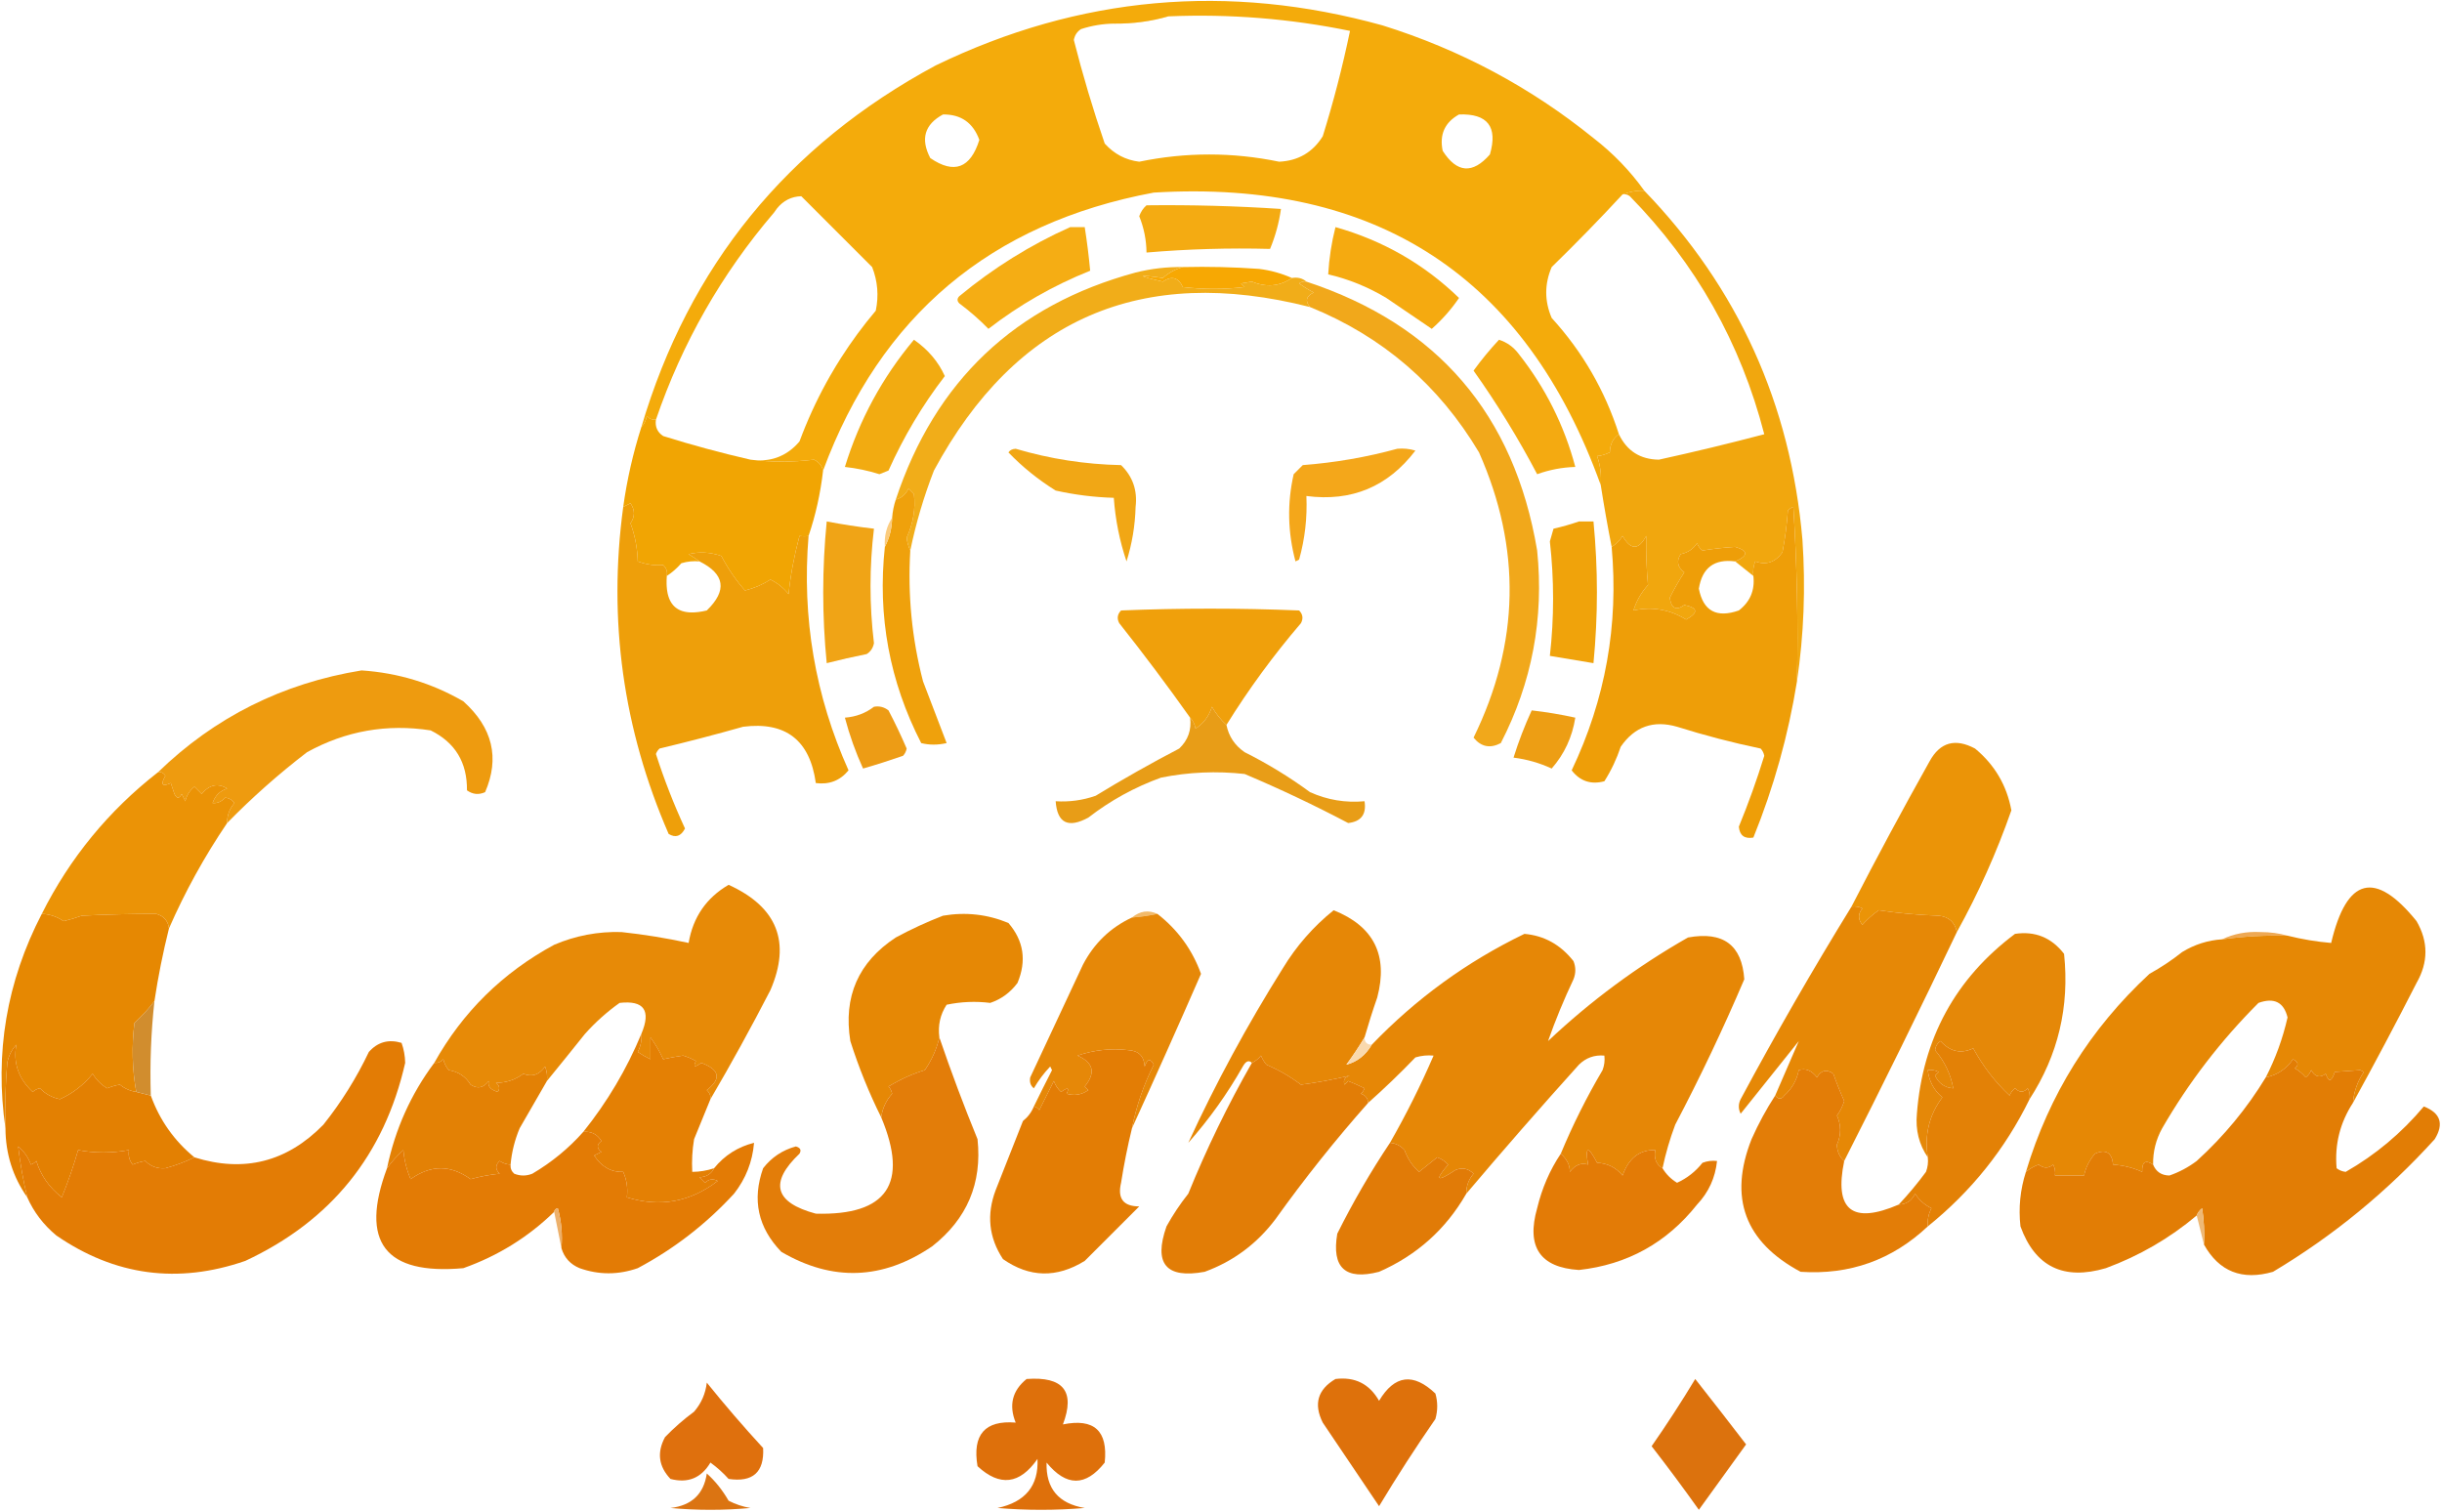 <svg width="672" height="416" viewBox="0 0 672 416" fill="none" xmlns="http://www.w3.org/2000/svg">
<path fill-rule="evenodd" clip-rule="evenodd" d="M321.5 4.5C316.731 5.889 311.731 6.556 306.5 6.5C311.269 5.111 316.269 4.444 321.5 4.5Z" fill="#FCE8B5"/>
<path d="M257.5 18.001C297.008 -1.129 338.008 -4.797 380.5 7.001C401.9 13.698 421.234 24.032 438.5 38.001C443.916 42.188 448.583 47.023 452.5 52.501C450.595 52.379 448.595 52.712 446.5 53.501C440.203 60.299 433.703 66.966 427 73.501C425 78.168 425 82.835 427 87.501C435.491 96.815 441.658 107.483 445.5 119.501C443.883 120.59 443.05 122.258 443 124.501C441.697 125.113 440.53 125.447 439.5 125.501C440.393 128.085 440.726 130.753 440.5 133.501C419.859 76.149 378.859 49.315 317.5 53.001C272.637 61.374 242.304 86.875 226.5 129.501C226.144 128.132 225.31 127.131 224 126.501C218.496 127.17 213.032 127.211 207.607 126.627C208.193 126.677 208.766 126.696 209.328 126.687C209.358 126.686 209.387 126.686 209.417 126.686C209.517 126.684 209.616 126.679 209.715 126.675C209.772 126.673 209.829 126.671 209.886 126.668C209.968 126.664 210.049 126.658 210.131 126.653C210.206 126.648 210.28 126.642 210.354 126.636C210.432 126.63 210.51 126.622 210.587 126.615C210.652 126.608 210.717 126.602 210.781 126.595C210.881 126.584 210.98 126.57 211.079 126.557C211.12 126.551 211.162 126.546 211.203 126.54C211.314 126.524 211.424 126.507 211.534 126.489C211.565 126.483 211.596 126.478 211.627 126.473C211.732 126.455 211.836 126.436 211.939 126.415C211.99 126.405 212.04 126.395 212.09 126.384C212.175 126.366 212.261 126.348 212.346 126.328C212.407 126.314 212.468 126.299 212.529 126.284C212.61 126.265 212.69 126.245 212.771 126.224C212.843 126.205 212.914 126.184 212.985 126.163C213.049 126.146 213.112 126.128 213.175 126.11C213.241 126.09 213.306 126.069 213.372 126.048C213.454 126.022 213.535 125.996 213.616 125.969C213.655 125.956 213.694 125.942 213.732 125.929C213.828 125.896 213.924 125.862 214.019 125.826C214.064 125.809 214.11 125.791 214.155 125.774C214.242 125.74 214.33 125.707 214.416 125.671C214.506 125.634 214.595 125.595 214.684 125.556C214.941 125.443 215.194 125.322 215.444 125.193C215.49 125.169 215.536 125.146 215.582 125.121C215.666 125.077 215.749 125.03 215.832 124.984C215.873 124.961 215.914 124.939 215.955 124.915C216.023 124.876 216.09 124.836 216.157 124.796C216.226 124.755 216.294 124.715 216.362 124.673C216.417 124.639 216.471 124.604 216.525 124.569C216.59 124.527 216.655 124.485 216.72 124.443C216.781 124.402 216.842 124.36 216.902 124.319C216.97 124.273 217.037 124.226 217.104 124.179C217.157 124.141 217.21 124.101 217.264 124.062C217.324 124.018 217.384 123.974 217.443 123.929C217.512 123.877 217.58 123.824 217.647 123.771C217.701 123.729 217.754 123.687 217.807 123.644C217.863 123.599 217.919 123.553 217.975 123.507C218.056 123.439 218.138 123.37 218.219 123.3C218.257 123.267 218.296 123.233 218.334 123.199C218.39 123.149 218.445 123.099 218.501 123.048C218.559 122.995 218.618 122.943 218.676 122.889C218.756 122.814 218.835 122.738 218.914 122.66C218.946 122.629 218.979 122.598 219.011 122.567C219.199 122.38 219.384 122.185 219.567 121.986C219.713 121.827 219.859 121.667 220.001 121.5C222.082 115.887 224.541 110.497 227.375 105.328C227.712 104.713 228.055 104.101 228.403 103.492C228.931 102.568 229.471 101.652 230.023 100.742C230.47 100.007 230.926 99.277 231.389 98.551C234.28 94.016 237.483 89.665 241.001 85.5C241.855 81.375 241.521 77.375 240.001 73.5L220.501 54C217.774 54.077 215.531 55.217 213.771 57.42C213.503 57.756 213.246 58.116 213 58.501C198.542 75.414 187.709 94.415 180.5 115.501C179.504 115.587 178.671 115.253 178 114.501C177.768 115.738 177.268 116.738 176.5 117.501C189.607 73.171 216.607 40.004 257.5 18.001ZM401.5 31.5C397.577 33.683 396.077 37.017 397 41.5C400.913 47.617 405.246 47.951 410 42.5C412.212 34.884 409.379 31.216 401.5 31.5ZM259.499 31.5C254.421 34.248 253.255 38.249 255.999 43.5C262.551 47.988 267.051 46.322 269.499 38.5C267.785 33.779 264.452 31.444 259.499 31.5ZM371.5 8.501C355.016 5.123 338.349 3.789 321.5 4.501C316.731 5.89 311.731 6.557 306.5 6.501C303.432 6.548 300.432 7.048 297.5 8.001C296.422 8.675 295.755 9.676 295.5 11.001C297.95 20.641 300.784 30.142 304 39.501C306.592 42.379 309.759 44.046 313.5 44.501C326.338 41.851 339.171 41.851 352 44.501C357.239 44.256 361.239 41.923 364 37.501C366.973 27.943 369.473 18.276 371.5 8.501Z" fill="#F4AB0B"/>
<path fill-rule="evenodd" clip-rule="evenodd" d="M315.5 56.5C327.852 56.351 340.185 56.685 352.5 57.5C351.97 61.285 350.97 64.952 349.5 68.5C338.206 68.198 326.873 68.532 315.5 69.5C315.462 66.049 314.795 62.716 313.5 59.5C313.942 58.261 314.609 57.261 315.5 56.5Z" fill="#F4AB12"/>
<path fill-rule="evenodd" clip-rule="evenodd" d="M294.5 62.5C295.833 62.5 297.167 62.5 298.5 62.5C299.132 66.533 299.632 70.533 300 74.5C289.868 78.562 280.535 83.895 272 90.5C269.556 87.988 266.89 85.655 264 83.5C263.333 82.833 263.333 82.167 264 81.5C273.373 73.739 283.54 67.405 294.5 62.5Z" fill="#F5AD14"/>
<path fill-rule="evenodd" clip-rule="evenodd" d="M367.5 62.5C380.585 66.201 391.918 72.701 401.5 82C399.362 85.139 396.862 87.972 394 90.5C389.844 87.682 385.677 84.848 381.5 82C376.475 78.985 371.142 76.818 365.5 75.5C365.748 71.094 366.415 66.76 367.5 62.5Z" fill="#F5AA10"/>
<path fill-rule="evenodd" clip-rule="evenodd" d="M325.499 73.5C332.507 73.334 339.507 73.5 346.499 74C349.656 74.396 352.656 75.229 355.499 76.5C352.166 78.813 348.499 79.146 344.499 77.5C343.499 77.667 342.499 77.833 341.499 78C341.832 78.333 342.166 78.667 342.499 79C336.832 79.667 331.166 79.667 325.499 79C324.257 76.339 322.423 75.839 319.999 77.5C312.732 75.825 312.732 75.492 319.999 76.5C321.648 75.047 323.481 74.047 325.499 73.5Z" fill="#F7A803"/>
<path fill-rule="evenodd" clip-rule="evenodd" d="M325.5 73.499C323.482 74.046 321.649 75.046 320 76.499C312.733 75.492 312.733 75.825 320 77.499C322.424 75.838 324.258 76.338 325.5 78.999C331.167 79.666 336.833 79.666 342.5 78.999C342.167 78.666 341.833 78.332 341.5 77.999C342.5 77.832 343.5 77.666 344.5 77.499C348.5 79.145 352.167 78.812 355.5 76.499C357.099 76.231 358.432 76.566 359.5 77.499C358.761 77.368 358.094 77.535 357.5 77.999C358.759 78.922 360.092 79.757 361.5 80.499C359.42 81.528 359.086 82.862 360.5 84.499C314.073 72.68 279.573 87.68 257 129.5C254.197 136.725 252.03 144.058 250.5 151.5C249.982 150.423 249.648 149.256 249.5 148C251.302 144.031 251.969 140.031 251.5 136C251 135.5 250.5 135 250 134.5C249.241 136.063 248.074 137.063 246.5 137.5C257.342 104.824 279.342 83.99 312.5 74.999C316.77 73.924 321.103 73.424 325.5 73.499Z" fill="#F1AD19"/>
<path fill-rule="evenodd" clip-rule="evenodd" d="M412.5 93.5C414.716 94.203 416.549 95.536 418 97.5C425.3 106.767 430.467 117.101 433.5 128.5C429.902 128.607 426.402 129.274 423 130.5C417.812 120.628 411.978 111.128 405.5 102C407.674 98.997 410.007 96.164 412.5 93.5Z" fill="#F4AA11"/>
<path fill-rule="evenodd" clip-rule="evenodd" d="M251.5 93.5C255.373 96.186 258.206 99.519 260 103.5C253.838 111.513 248.672 120.18 244.5 129.5C243.667 129.833 242.833 130.167 242 130.5C238.888 129.517 235.722 128.85 232.5 128.5C236.492 115.513 242.825 103.846 251.5 93.5Z" fill="#F2AB11"/>
<path fill-rule="evenodd" clip-rule="evenodd" d="M359.5 77.5C395.549 89.383 416.715 114.05 423 151.5C424.913 170.176 421.58 187.843 413 204.5C410.069 206.047 407.569 205.547 405.5 203C418.213 177.042 418.713 150.875 407 124.5C395.934 105.929 380.434 92.596 360.5 84.5C359.086 82.862 359.42 81.528 361.5 80.5C360.092 79.757 358.759 78.923 357.5 78C358.094 77.536 358.761 77.369 359.5 77.5Z" fill="#F1A81B"/>
<path fill-rule="evenodd" clip-rule="evenodd" d="M446.5 53.5C448.595 52.711 450.595 52.378 452.5 52.5C478.254 79.209 492.754 111.209 496 148.5C496.898 161.707 496.398 174.707 494.5 187.5C494.833 171.486 494.499 155.486 493.5 139.5C492.914 139.709 492.414 140.043 492 140.5C491.73 144.373 491.23 148.206 490.5 152C488.519 154.755 486.019 155.588 483 154.5C482.51 155.793 482.343 157.127 482.5 158.5C480.809 157.136 479.142 155.803 477.5 154.5C481.142 152.913 481.142 151.58 477.5 150.5C474.52 150.685 471.52 151.018 468.5 151.5C467.808 150.975 467.308 150.308 467 149.5C465.934 151.099 464.434 152.099 462.5 152.5C461.266 154.398 461.599 156.065 463.5 157.5C462.021 159.765 460.687 162.099 459.5 164.5C459.916 167.448 461.249 168.115 463.5 166.5C467.265 167.264 467.432 168.597 464 170.5C459.461 167.71 454.627 166.876 449.5 168C450.314 165.373 451.647 163.04 453.5 161C453.108 156.852 452.942 152.352 453 147.5C450.939 151.438 448.773 151.438 446.5 147.5C445.712 148.77 444.712 149.77 443.5 150.5C442.393 144.86 441.393 139.193 440.5 133.5C440.726 130.751 440.393 128.084 439.5 125.5C440.53 125.446 441.697 125.112 443 124.5C443.05 122.256 443.883 120.589 445.5 119.5C447.701 124.102 451.368 126.436 456.5 126.5C466.214 124.373 475.881 122.04 485.5 119.5C479.021 94.376 466.687 72.543 448.5 54C447.906 53.536 447.239 53.369 446.5 53.5Z" fill="#F1A70E"/>
<path fill-rule="evenodd" clip-rule="evenodd" d="M180.5 115.5C180.227 117.451 180.893 118.951 182.5 120C190.432 122.483 198.432 124.649 206.5 126.5C212.288 127.214 218.121 127.214 224 126.5C225.31 127.13 226.144 128.13 226.5 129.5C225.785 135.755 224.451 141.755 222.5 147.5C221.803 147.624 220.97 147.624 220 147.5C218.536 152.977 217.536 158.31 217 163.5C215.622 161.787 213.955 160.453 212 159.5C209.848 160.885 207.515 161.885 205 162.5C202.475 159.623 200.308 156.456 198.5 153C195.451 151.943 192.451 151.776 189.5 152.5C190.602 153.176 191.602 153.842 192.5 154.5C190.801 154.34 189.134 154.506 187.5 155C186.295 156.376 184.962 157.542 183.5 158.5C183.719 157.325 183.386 156.325 182.5 155.5C180.196 155.691 177.862 155.357 175.5 154.5C175.406 150.864 174.739 147.364 173.5 144C174.76 142.186 174.76 140.353 173.5 138.5C172.817 138.863 172.15 139.196 171.5 139.5C172.543 131.996 174.21 124.662 176.5 117.5C177.268 116.737 177.768 115.737 178 114.5C178.671 115.252 179.504 115.586 180.5 115.5Z" fill="#F1A503"/>
<path fill-rule="evenodd" clip-rule="evenodd" d="M384.499 123.5C386.198 123.34 387.865 123.506 389.499 124C381.922 133.955 371.922 138.121 359.499 136.5C359.759 142.482 359.093 148.315 357.499 154C357.166 154.167 356.832 154.333 356.499 154.5C354.353 146.48 354.186 138.48 355.999 130.5C356.832 129.667 357.666 128.833 358.499 128C367.442 127.308 376.109 125.808 384.499 123.5Z" fill="#F4A71A"/>
<path fill-rule="evenodd" clip-rule="evenodd" d="M277.5 124.5C277.917 123.876 278.584 123.543 279.5 123.5C288.959 126.299 298.625 127.799 308.5 128C311.708 131.12 313.041 134.954 312.5 139.5C312.361 144.643 311.528 149.643 310 154.5C308.095 148.846 306.928 143.012 306.5 137C301.084 136.841 295.75 136.174 290.5 135C285.664 131.985 281.331 128.485 277.5 124.5Z" fill="#F1A715"/>
<path fill-rule="evenodd" clip-rule="evenodd" d="M250.5 151.5C249.766 163.701 250.933 175.701 254 187.5C256.187 193.198 258.353 198.865 260.5 204.5C258.051 205.057 255.718 205.057 253.5 204.5C244.782 187.531 241.449 169.531 243.5 150.5C244.768 148.095 245.435 145.428 245.5 142.5C245.629 140.784 245.962 139.117 246.5 137.5C248.074 137.063 249.241 136.063 250 134.5C250.5 135 251 135.5 251.5 136C251.969 140.031 251.302 144.031 249.5 148C249.648 149.256 249.982 150.423 250.5 151.5Z" fill="#EFA10C"/>
<path fill-rule="evenodd" clip-rule="evenodd" d="M245.499 142.5C245.434 145.428 244.767 148.095 243.499 150.5C243.293 147.505 243.959 144.838 245.499 142.5Z" fill="#FBCC7E"/>
<path fill-rule="evenodd" clip-rule="evenodd" d="M434.5 143.5C435.833 143.5 437.167 143.5 438.5 143.5C439.763 156.491 439.763 169.491 438.5 182.5C434.5 181.833 430.5 181.167 426.5 180.5C427.684 169.997 427.684 159.497 426.5 149C426.833 147.833 427.167 146.667 427.5 145.5C429.982 144.933 432.316 144.266 434.5 143.5Z" fill="#F0A30B"/>
<path fill-rule="evenodd" clip-rule="evenodd" d="M227.5 143.5C231.807 144.327 236.14 144.993 240.5 145.5C239.236 156.001 239.236 166.501 240.5 177C240.245 178.326 239.578 179.326 238.5 180C234.793 180.737 231.127 181.571 227.5 182.5C226.216 169.495 226.216 156.495 227.5 143.5Z" fill="#F0A416"/>
<path d="M173.501 138.5C174.761 140.353 174.761 142.186 173.501 144C174.74 147.364 175.407 150.864 175.501 154.5C177.863 155.357 180.197 155.691 182.501 155.5C183.387 156.325 183.719 157.325 183.5 158.5C183.44 159.274 183.418 160.004 183.434 160.688C183.44 160.917 183.449 161.14 183.463 161.358C183.504 162.014 183.583 162.624 183.7 163.189C183.719 163.283 183.74 163.376 183.762 163.468C184.538 166.771 186.676 168.463 190.176 168.544C191.44 168.573 192.882 168.391 194.501 168C200.163 162.496 199.497 157.996 192.501 154.5C191.603 153.842 190.603 153.176 189.501 152.5C192.452 151.776 195.452 151.943 198.501 153C200.309 156.456 202.476 159.623 205.001 162.5C207.516 161.885 209.849 160.885 212.001 159.5C213.956 160.453 215.623 161.787 217.001 163.5C217.537 158.31 218.537 152.977 220.001 147.5C220.971 147.624 221.804 147.624 222.501 147.5C220.641 169.988 224.308 191.488 233.501 212C231.193 214.816 228.193 215.983 224.501 215.5C222.867 203.689 216.201 198.522 204.501 200C196.877 202.156 189.211 204.156 181.501 206C181.044 206.414 180.71 206.914 180.501 207.5C182.752 214.501 185.418 221.334 188.501 228C187.405 230.147 185.905 230.647 184.001 229.5C171.454 200.652 167.288 170.652 171.501 139.5C172.151 139.196 172.818 138.863 173.501 138.5Z" fill="#EE9F0A"/>
<path fill-rule="evenodd" clip-rule="evenodd" d="M337.5 199.5C335.946 198.086 334.612 196.419 333.5 194.5C332.718 197.076 331.218 199.076 329 200.5C328.768 199.263 328.268 198.263 327.5 197.5C321.252 188.684 314.752 180.018 308 171.5C307.316 170.216 307.483 169.049 308.5 168C324.833 167.333 341.167 167.333 357.5 168C358.517 169.049 358.684 170.216 358 171.5C350.415 180.36 343.582 189.693 337.5 199.5Z" fill="#F0A00B"/>
<path fill-rule="evenodd" clip-rule="evenodd" d="M494.5 187.5C492.115 202.317 488.115 216.65 482.5 230.5C480.052 230.915 478.719 229.915 478.5 227.5C481.127 221.12 483.46 214.62 485.5 208C485.355 207.228 485.022 206.561 484.5 206C476.736 204.38 469.069 202.38 461.5 200C454.989 198.126 449.822 199.959 446 205.5C444.882 208.855 443.382 212.022 441.5 215C437.815 215.988 434.815 214.988 432.5 212C441.785 192.503 445.452 172.003 443.5 150.5C444.712 149.77 445.712 148.77 446.5 147.5C448.773 151.438 450.939 151.438 453 147.5C452.942 152.352 453.108 156.852 453.5 161C451.647 163.04 450.314 165.373 449.5 168C454.627 166.876 459.461 167.71 464 170.5C467.432 168.597 467.265 167.264 463.5 166.5C461.249 168.115 459.916 167.448 459.5 164.5C460.687 162.099 462.021 159.765 463.5 157.5C461.599 156.065 461.266 154.398 462.5 152.5C464.434 152.099 465.934 151.099 467 149.5C467.308 150.308 467.808 150.975 468.5 151.5C471.52 151.018 474.52 150.685 477.5 150.5C481.142 151.58 481.142 152.913 477.5 154.5C471.749 153.748 468.416 156.248 467.5 162C468.694 168.149 472.361 170.149 478.5 168C481.62 165.592 482.953 162.426 482.5 158.5C482.343 157.127 482.51 155.793 483 154.5C486.019 155.588 488.519 154.755 490.5 152C491.23 148.206 491.73 144.373 492 140.5C492.414 140.043 492.914 139.709 493.5 139.5C494.499 155.486 494.833 171.486 494.5 187.5Z" fill="#EE9E08"/>
<path fill-rule="evenodd" clip-rule="evenodd" d="M62.5 226.5C62.472 224.418 63.139 222.584 64.5 221C63.892 220.13 63.059 219.63 62 219.5C60.943 220.627 59.777 221.127 58.5 221C59.167 219 60.5 217.667 62.5 217C59.95 215.44 57.617 215.94 55.5 218.5C54.833 217.833 54.167 217.167 53.5 216.5C52.169 217.592 51.336 218.926 51 220.5C50.667 219.833 50.333 219.167 50 218.5C49.333 219.833 48.667 219.833 48 218.5C47.667 217.5 47.333 216.5 47 215.5C44.609 216.602 44.109 215.936 45.5 213.5C45.043 212.702 44.376 212.369 43.5 212.5C59.129 197.352 77.796 188.019 99.5 184.5C109.543 185.175 118.876 188.008 127.5 193C135.566 200.247 137.566 208.58 133.5 218C131.741 218.798 130.074 218.631 128.5 217.5C128.589 209.832 125.256 204.332 118.5 201C106.465 199.141 95.132 201.141 84.5 207C76.65 213.023 69.317 219.523 62.5 226.5Z" fill="#EE9B0F"/>
<path fill-rule="evenodd" clip-rule="evenodd" d="M337.5 199.5C338.129 202.64 339.796 205.14 342.5 207C348.801 210.152 354.801 213.818 360.5 218C365.258 220.144 370.258 220.977 375.5 220.5C376.062 224.099 374.562 226.099 371 226.5C361.758 221.626 352.258 217.126 342.5 213C334.768 212.144 327.102 212.477 319.5 214C312.223 216.637 305.556 220.304 299.5 225C293.938 228.021 290.938 226.521 290.5 220.5C294.273 220.737 297.94 220.237 301.5 219C309.036 214.399 316.703 210.066 324.5 206C326.93 203.695 327.93 200.862 327.5 197.5C328.268 198.263 328.768 199.263 329 200.5C331.218 199.076 332.718 197.076 333.5 194.5C334.612 196.419 335.946 198.086 337.5 199.5Z" fill="#E89D17"/>
<path fill-rule="evenodd" clip-rule="evenodd" d="M240.5 194.5C241.978 194.238 243.311 194.571 244.5 195.5C246.303 198.939 247.97 202.439 249.5 206C249.355 206.772 249.022 207.439 248.5 208C244.835 209.278 241.168 210.444 237.5 211.5C235.45 207.019 233.783 202.352 232.5 197.5C235.542 197.267 238.208 196.267 240.5 194.5Z" fill="#ED9C15"/>
<path fill-rule="evenodd" clip-rule="evenodd" d="M421.5 195.5C425.538 195.958 429.538 196.624 433.5 197.5C432.654 202.855 430.487 207.522 427 211.5C423.649 209.954 420.149 208.954 416.5 208.5C417.885 204.062 419.552 199.729 421.5 195.5Z" fill="#ED9E14"/>
<path fill-rule="evenodd" clip-rule="evenodd" d="M538.5 256.5C537.953 253.788 536.287 252.288 533.5 252C527.917 251.809 522.417 251.309 517 250.5C515.326 251.676 513.826 253.01 512.5 254.5C511.253 252.994 511.253 251.494 512.5 250C511.552 249.517 510.552 249.351 509.5 249.5C516.408 236.075 523.575 222.741 531 209.5C533.877 204.259 538.044 203.093 543.5 206C548.897 210.463 552.231 216.13 553.5 223C549.427 234.641 544.427 245.808 538.5 256.5Z" fill="#EB9407"/>
<path fill-rule="evenodd" clip-rule="evenodd" d="M43.5 212.5C44.376 212.369 45.043 212.702 45.5 213.5C44.109 215.936 44.609 216.602 47 215.5C47.333 216.5 47.667 217.5 48 218.5C48.667 219.833 49.333 219.833 50 218.5C50.333 219.167 50.667 219.833 51 220.5C51.336 218.926 52.169 217.592 53.5 216.5C54.167 217.167 54.833 217.833 55.5 218.5C57.617 215.94 59.95 215.44 62.5 217C60.5 217.667 59.167 219 58.5 221C59.777 221.127 60.943 220.627 62 219.5C63.059 219.63 63.892 220.13 64.5 221C63.139 222.584 62.472 224.418 62.5 226.5C56.257 235.723 50.923 245.39 46.5 255.5C46.24 253.405 45.074 252.072 43 251.5C36.268 251.485 29.435 251.652 22.5 252C20.863 252.601 19.197 253.101 17.5 253.5C15.666 252.246 13.666 251.579 11.5 251.5C19.229 236.103 29.895 223.103 43.5 212.5Z" fill="#EB9306"/>
<path fill-rule="evenodd" clip-rule="evenodd" d="M318.5 251.5C316.194 251.993 313.861 252.326 311.5 252.5C313.713 250.688 316.047 250.355 318.5 251.5Z" fill="#F2BA6A"/>
<path fill-rule="evenodd" clip-rule="evenodd" d="M629.5 257.5C623.464 257.36 617.464 257.693 611.5 258.5C614.695 256.97 618.195 256.304 622 256.5C624.69 256.503 627.19 256.836 629.5 257.5Z" fill="#EEA853"/>
<path fill-rule="evenodd" clip-rule="evenodd" d="M195.5 302.5C195.586 301.504 195.252 300.671 194.5 300C198.559 296.882 198.059 294.382 193 292.5C191.16 293.833 190.66 293.666 191.5 292C190.391 291.362 189.225 290.862 188 290.5C186.219 290.739 184.386 291.072 182.5 291.5C181.542 289.376 180.375 287.376 179 285.5C179 287.5 179 289.5 179 291.5C177.795 290.929 176.628 290.262 175.5 289.5C176.309 287.929 176.643 286.262 176.5 284.5C179.217 278.07 177.217 275.237 170.5 276C167.035 278.463 163.869 281.296 161 284.5C157.481 288.903 153.981 293.237 150.5 297.5C150.657 296.127 150.49 294.793 150 293.5C148.412 295.808 146.412 296.475 144 295.5C141.867 297.138 139.367 297.971 136.5 298C137.451 298.718 137.617 299.551 137 300.5C134.942 299.891 134.109 298.891 134.5 297.5C133.065 299.401 131.398 299.734 129.5 298.5C128.147 296.262 126.147 294.929 123.5 294.5C122.749 293.624 122.249 292.624 122 291.5C121.329 292.252 120.496 292.586 119.5 292.5C127.316 278.518 138.316 267.684 152.5 260C158.414 257.48 164.58 256.313 171 256.5C177.189 257.163 183.356 258.163 189.5 259.5C190.703 252.413 194.37 247.079 200.5 243.5C213.892 249.59 217.725 259.257 212 272.5C206.726 282.723 201.226 292.723 195.5 302.5Z" fill="#E78A07"/>
<path fill-rule="evenodd" clip-rule="evenodd" d="M318.5 251.5C324.09 255.847 328.09 261.347 330.5 268C324.238 282.344 317.905 296.511 311.5 310.5C312.685 304.447 314.685 298.613 317.5 293C316.576 291.189 315.743 291.355 315 293.5C314.833 290.667 313.333 289.167 310.5 289C305.749 288.446 301.082 288.946 296.5 290.5C300.915 292.403 301.582 295.237 298.5 299C298.833 299.333 299.167 299.667 299.5 300C297.635 301.301 295.635 301.635 293.5 301C294.34 299.334 293.84 299.167 292 300.5C291.085 299.672 290.419 298.672 290 297.5C288.701 300.147 287.368 302.814 286 305.5C285.617 304.944 285.117 304.611 284.5 304.5C286.108 301.2 287.775 297.867 289.5 294.5C289.333 294.167 289.167 293.833 289 293.5C287.248 295.351 285.748 297.351 284.5 299.5C283.596 298.791 283.263 297.791 283.5 296.5C288.303 286.224 293.136 275.89 298 265.5C301.07 259.595 305.57 255.262 311.5 252.5C313.861 252.326 316.194 251.993 318.5 251.5Z" fill="#E68808"/>
<path fill-rule="evenodd" clip-rule="evenodd" d="M647.5 303.5C647.747 300.413 648.747 297.58 650.5 295C650.167 294.833 649.833 294.667 649.5 294.5C647.328 294.676 644.995 294.843 642.5 295C641.638 297.734 640.805 297.901 640 295.5C638.413 296.727 637.079 296.394 636 294.5C635.692 295.308 635.192 295.975 634.5 296.5C633.646 295.478 632.646 294.645 631.5 294C632.654 293.086 632.487 292.253 631 291.5C629.14 294.204 626.64 295.871 623.5 296.5C626.176 291.311 628.176 285.811 629.5 280C628.472 275.794 625.805 274.461 621.5 276C611.135 286.36 602.301 297.86 595 310.5C593.273 313.618 592.439 316.951 592.5 320.5C590.402 319.086 589.402 319.752 589.5 322.5C586.996 321.361 584.33 320.694 581.5 320.5C581.163 317.167 579.496 316.167 576.5 317.5C574.967 319.289 573.967 321.289 573.5 323.5C570.833 323.5 568.167 323.5 565.5 323.5C565.649 322.448 565.483 321.448 565 320.5C563.75 321.573 562.416 321.573 561 320.5C559.697 320.978 558.531 321.645 557.5 322.5C563.874 301.255 575.207 283.088 591.5 268C594.672 266.248 597.672 264.248 600.5 262C603.893 259.924 607.56 258.758 611.5 258.5C617.464 257.693 623.464 257.36 629.5 257.5C633.443 258.486 637.443 259.152 641.5 259.5C645.766 241.408 653.599 239.408 665 253.5C668.257 259.138 668.257 264.804 665 270.5C659.302 281.664 653.469 292.664 647.5 303.5Z" fill="#E68805"/>
<path fill-rule="evenodd" clip-rule="evenodd" d="M11.499 251.5C13.665 251.579 15.665 252.246 17.499 253.5C19.196 253.101 20.862 252.601 22.499 252C29.434 251.652 36.267 251.485 42.999 251.5C45.073 252.072 46.239 253.405 46.499 255.5C44.85 262.098 43.517 268.765 42.499 275.5C40.901 277.604 39.067 279.604 36.999 281.5C36.209 287.915 36.376 294.248 37.499 300.5C35.829 300.249 34.329 299.582 32.999 298.5C31.882 298.665 30.716 298.998 29.499 299.5C27.832 298.5 26.499 297.167 25.499 295.5C23.046 298.557 20.046 300.891 16.499 302.5C14.306 302.046 12.472 301.046 10.999 299.5C10.227 299.645 9.561 299.978 8.999 300.5C5.08 296.841 3.58 292.507 4.499 287.5C3.193 288.912 2.36 290.579 1.999 292.5C1.5 298.491 1.333 304.491 1.499 310.5C-1.504 289.817 1.829 270.15 11.499 251.5Z" fill="#E68802"/>
<path fill-rule="evenodd" clip-rule="evenodd" d="M509.5 249.5C510.552 249.351 511.552 249.517 512.5 250C511.253 251.494 511.253 252.994 512.5 254.5C513.826 253.01 515.326 251.676 517 250.5C522.417 251.309 527.917 251.809 533.5 252C536.287 252.288 537.953 253.788 538.5 256.5C528.435 277.631 518.101 298.631 507.5 319.5C506.185 318.333 505.519 316.833 505.5 315C506.677 312.312 506.677 309.646 505.5 307C506.388 305.78 507.055 304.447 507.5 303C506.415 300.587 505.415 298.087 504.5 295.5C502.653 294.17 501.153 294.503 500 296.5C498.54 294.578 496.873 293.911 495 294.5C494.439 297.29 493.106 299.623 491 301.5C490.23 302.598 489.397 302.598 488.5 301.5C490.735 296.38 492.902 291.38 495 286.5C489.667 293.167 484.333 299.833 479 306.5C478.333 305.167 478.333 303.833 479 302.5C488.688 284.444 498.855 266.777 509.5 249.5Z" fill="#E68806"/>
<path fill-rule="evenodd" clip-rule="evenodd" d="M375.5 285.5C373.981 288.021 372.314 290.521 370.5 293C373.464 292.228 375.798 290.395 377.5 287.5C389.684 274.814 403.684 264.647 419.5 257C424.948 257.48 429.448 259.98 433 264.5C433.667 266.167 433.667 267.833 433 269.5C430.325 275.163 427.991 280.83 426 286.5C437.707 275.457 450.54 265.957 464.5 258C474.196 256.227 479.362 260.061 480 269.5C474.229 283.045 467.895 296.378 461 309.5C459.516 313.447 458.35 317.447 457.5 321.5C455.744 320.448 455.077 318.781 455.5 316.5C451.202 316.381 448.202 318.715 446.5 323.5C444.705 321.297 442.371 320.131 439.5 320C436.998 315.227 436.165 315.393 437 320.5C435.127 319.911 433.46 320.578 432 322.5C432.027 320.677 431.193 319.01 429.5 317.5C432.795 309.577 436.628 301.91 441 294.5C441.49 293.207 441.657 291.873 441.5 290.5C438.774 290.264 436.441 291.097 434.5 293C423.929 304.73 413.595 316.564 403.5 328.5C403.472 326.418 404.139 324.584 405.5 323C404.07 321.56 402.403 321.226 400.5 322C395.394 325.391 394.728 324.891 398.5 320.5C397.672 319.585 396.672 318.919 395.5 318.5C393.833 319.833 392.167 321.167 390.5 322.5C388.684 320.882 387.351 318.882 386.5 316.5C385.423 315.295 384.09 314.628 382.5 314.5C386.951 306.718 390.951 298.718 394.5 290.5C392.801 290.34 391.134 290.506 389.5 291C385.298 295.37 380.964 299.537 376.5 303.5C376.423 302.25 375.756 301.417 374.5 301C374.957 300.586 375.291 300.086 375.5 299.5C374.009 298.756 372.509 298.09 371 297.5C370.667 297.833 370.333 298.167 370 298.5C369.544 297.256 370.044 296.423 371.5 296C366.898 297.097 362.398 297.93 358 298.5C355.079 296.288 351.912 294.455 348.5 293C347.874 292.25 347.374 291.416 347 290.5C346.292 291.381 345.458 292.047 344.5 292.5C343.671 291.668 342.838 292.001 342 293.5C337.736 301.028 332.736 308.028 327 314.5C334.538 298.105 343.205 282.105 353 266.5C356.748 260.318 361.415 254.984 367 250.5C378.06 254.91 382.06 262.91 379 274.5C377.726 278.154 376.56 281.82 375.5 285.5Z" fill="#E68706"/>
<path fill-rule="evenodd" clip-rule="evenodd" d="M558.499 302.5C558.648 301.448 558.482 300.448 557.999 299.5C556.886 300.711 555.719 300.711 554.499 299.5C553.807 300.025 553.307 300.692 552.999 301.5C549.04 297.797 545.707 293.464 542.999 288.5C539.625 290.092 536.625 289.425 533.999 286.5C533.129 287.108 532.629 287.941 532.499 289C535.142 292.116 536.809 295.616 537.499 299.5C535.175 299.338 533.508 298.172 532.499 296C532.832 295.667 533.166 295.333 533.499 295C532.551 294.517 531.551 294.351 530.499 294.5C530.826 297.511 532.16 300.011 534.499 302C530.877 306.816 529.544 312.316 530.499 318.5C528.085 314.979 527.085 310.979 527.499 306.5C529.094 285.799 538.094 269.299 554.499 257C560.028 256.178 564.528 258.011 567.999 262.5C569.532 277.033 566.365 290.366 558.499 302.5Z" fill="#E58808"/>
<path fill-rule="evenodd" clip-rule="evenodd" d="M37.5 300.5C38.833 300.833 40.166 301.167 41.5 301.5C43.948 308.278 47.948 313.945 53.5 318.5C50.997 319.726 48.331 320.726 45.5 321.5C43.306 321.674 41.473 321.007 40 319.5C38.883 319.665 37.716 319.998 36.5 320.5C35.571 319.311 35.238 317.978 35.5 316.5C30.733 317.365 26.067 317.365 21.5 316.5C20.235 320.925 18.735 325.259 17 329.5C13.544 326.794 11.211 323.461 10 319.5C9.586 319.957 9.086 320.291 8.5 320.5C7.784 318.518 6.617 316.851 5 315.5C5.556 320.22 6.389 324.887 7.5 329.5C3.536 323.878 1.536 317.544 1.5 310.5C1.334 304.491 1.5 298.491 2 292.5C2.36 290.579 3.193 288.912 4.5 287.5C3.58 292.507 5.08 296.841 9 300.5C9.561 299.978 10.228 299.645 11 299.5C12.473 301.046 14.306 302.046 16.5 302.5C20.046 300.891 23.046 298.557 25.5 295.5C26.5 297.167 27.833 298.5 29.5 299.5C30.716 298.998 31.883 298.665 33 298.5C34.329 299.582 35.829 300.249 37.5 300.5Z" fill="#E38002"/>
<path fill-rule="evenodd" clip-rule="evenodd" d="M176.5 284.5C176.643 286.262 176.309 287.929 175.5 289.5C176.628 290.262 177.795 290.929 179 291.5C179 289.5 179 287.5 179 285.5C180.375 287.376 181.542 289.376 182.5 291.5C184.386 291.072 186.219 290.739 188 290.5C189.225 290.862 190.391 291.362 191.5 292C190.66 293.666 191.16 293.833 193 292.5C198.059 294.382 198.559 296.882 194.5 300C195.252 300.671 195.586 301.504 195.5 302.5C194.013 306.145 192.513 309.812 191 313.5C190.502 316.482 190.335 319.482 190.5 322.5C192.565 322.483 194.565 322.15 196.5 321.5C195.77 323.045 194.437 323.878 192.5 324C193 324.5 193.5 325 194 325.5C195.049 324.483 196.216 324.316 197.5 325C189.883 330.825 181.55 332.325 172.5 329.5C172.808 327.076 172.474 324.743 171.5 322.5C168.249 322.646 165.582 321.146 163.5 318C164.167 317.667 164.833 317.333 165.5 317C164.167 316 164.167 315 165.5 314C164.347 312.117 162.681 311.284 160.5 311.5C167.135 303.224 172.468 294.224 176.5 284.5Z" fill="#E48004"/>
<path fill-rule="evenodd" clip-rule="evenodd" d="M258.499 285.5C257.773 288.644 256.44 291.644 254.499 294.5C251.279 295.441 247.946 296.941 244.499 299C245.021 299.561 245.354 300.228 245.499 301C243.821 302.875 242.821 305.042 242.499 307.5C239.166 300.816 236.333 293.816 233.999 286.5C232.03 274.275 236.196 264.775 246.499 258C250.713 255.726 255.046 253.726 259.499 252C265.723 250.939 271.723 251.606 277.499 254C281.718 258.9 282.551 264.4 279.999 270.5C278.038 273.135 275.538 274.969 272.499 276C268.485 275.501 264.485 275.667 260.499 276.5C258.729 279.193 258.062 282.193 258.499 285.5Z" fill="#E68805"/>
<path fill-rule="evenodd" clip-rule="evenodd" d="M375.5 285.5C375.5 286.833 376.167 287.5 377.5 287.5C375.798 290.395 373.464 292.228 370.5 293C372.314 290.521 373.981 288.021 375.5 285.5Z" fill="#F9D9AE"/>
<path fill-rule="evenodd" clip-rule="evenodd" d="M558.5 302.5C551.808 316.183 542.475 327.849 530.5 337.5C530.357 335.738 530.691 334.071 531.5 332.5C529.61 331.576 528.11 330.243 527 328.5C526.092 330.439 524.592 331.439 522.5 331.5C525.165 328.665 527.665 325.665 530 322.5C530.49 321.207 530.657 319.873 530.5 318.5C529.545 312.316 530.878 306.816 534.5 302C532.161 300.011 530.827 297.511 530.5 294.5C531.552 294.351 532.552 294.517 533.5 295C533.167 295.333 532.833 295.667 532.5 296C533.509 298.172 535.176 299.338 537.5 299.5C536.81 295.616 535.143 292.116 532.5 289C532.63 287.941 533.13 287.108 534 286.5C536.626 289.425 539.626 290.092 543 288.5C545.708 293.464 549.041 297.797 553 301.5C553.308 300.692 553.808 300.025 554.5 299.5C555.72 300.711 556.887 300.711 558 299.5C558.483 300.448 558.649 301.448 558.5 302.5Z" fill="#E38106"/>
<path fill-rule="evenodd" clip-rule="evenodd" d="M150.5 297.5C148.023 301.778 145.523 306.112 143 310.5C141.648 313.72 140.814 317.053 140.5 320.5C139.417 320.461 138.417 320.127 137.5 319.5C136.269 320.651 136.269 321.817 137.5 323C134.776 323.27 132.109 323.77 129.5 324.5C124.034 320.534 118.534 320.534 113 324.5C111.908 321.956 111.241 319.289 111 316.5C109.264 318.063 107.764 319.73 106.5 321.5C108.726 310.796 113.059 301.13 119.5 292.5C120.496 292.586 121.329 292.252 122 291.5C122.249 292.624 122.749 293.624 123.5 294.5C126.147 294.929 128.147 296.262 129.5 298.5C131.398 299.734 133.065 299.401 134.5 297.5C134.109 298.891 134.942 299.891 137 300.5C137.617 299.551 137.451 298.718 136.5 298C139.367 297.971 141.867 297.138 144 295.5C146.412 296.475 148.412 295.808 150 293.5C150.49 294.793 150.657 296.127 150.5 297.5Z" fill="#E38105"/>
<path fill-rule="evenodd" clip-rule="evenodd" d="M42.499 275.5C41.557 284.113 41.224 292.779 41.499 301.5C40.166 301.167 38.833 300.833 37.499 300.5C36.376 294.248 36.209 287.915 36.999 281.5C39.067 279.604 40.901 277.604 42.499 275.5Z" fill="#D18D2E"/>
<path fill-rule="evenodd" clip-rule="evenodd" d="M160.5 311.5C162.681 311.284 164.347 312.117 165.5 314C164.167 315 164.167 316 165.5 317C164.833 317.333 164.167 317.667 163.5 318C165.582 321.146 168.249 322.646 171.5 322.5C172.474 324.743 172.808 327.076 172.5 329.5C181.55 332.325 189.883 330.825 197.5 325C196.216 324.316 195.049 324.483 194 325.5C193.5 325 193 324.5 192.5 324C194.437 323.878 195.77 323.045 196.5 321.5C199.387 317.948 203.053 315.615 207.5 314.5C207.074 319.69 205.241 324.357 202 328.5C194.309 336.863 185.476 343.697 175.5 349C170.125 350.875 164.791 350.875 159.5 349C156.944 347.945 155.277 346.112 154.5 343.5C154.823 339.774 154.489 336.107 153.5 332.5C152.893 332.624 152.56 332.957 152.5 333.5C145.36 340.45 137.026 345.617 127.5 349C105.941 350.942 98.941 341.775 106.5 321.5C107.764 319.73 109.264 318.063 111 316.5C111.241 319.289 111.908 321.956 113 324.5C118.534 320.534 124.034 320.534 129.5 324.5C132.109 323.77 134.776 323.27 137.5 323C136.269 321.817 136.269 320.651 137.5 319.5C138.417 320.127 139.417 320.461 140.5 320.5C140.414 321.496 140.748 322.329 141.5 323C143.167 323.667 144.833 323.667 146.5 323C151.829 319.854 156.496 316.021 160.5 311.5Z" fill="#E37B05"/>
<path fill-rule="evenodd" clip-rule="evenodd" d="M7.5 329.5C6.389 324.887 5.556 320.22 5 315.5C6.617 316.851 7.784 318.518 8.5 320.5C9.086 320.291 9.586 319.957 10 319.5C11.211 323.461 13.545 326.794 17 329.5C18.735 325.259 20.235 320.925 21.5 316.5C26.067 317.365 30.733 317.365 35.5 316.5C35.238 317.978 35.571 319.311 36.5 320.5C37.716 319.998 38.883 319.665 40 319.5C41.473 321.007 43.307 321.674 45.5 321.5C48.331 320.726 50.998 319.726 53.5 318.5C67.14 322.771 78.973 319.771 89 309.5C93.918 303.338 98.084 296.671 101.5 289.5C103.933 286.758 106.933 285.925 110.5 287C111.127 288.738 111.46 290.571 111.5 292.5C105.746 317.832 91.079 335.999 67.5 347C48.938 353.421 31.604 351.088 15.5 340C11.966 337.069 9.299 333.569 7.5 329.5Z" fill="#E37C05"/>
<path fill-rule="evenodd" clip-rule="evenodd" d="M376.5 303.5C367.453 313.715 358.953 324.382 351 335.5C345.888 342.289 339.388 347.123 331.5 350C320.882 351.952 317.382 347.786 321 337.5C322.752 334.328 324.752 331.328 327 328.5C332.03 316.106 337.864 304.106 344.5 292.5C345.458 292.047 346.292 291.381 347 290.5C347.374 291.416 347.874 292.25 348.5 293C351.912 294.455 355.079 296.288 358 298.5C362.398 297.93 366.898 297.097 371.5 296C370.044 296.423 369.544 297.256 370 298.5C370.333 298.167 370.667 297.833 371 297.5C372.509 298.09 374.009 298.756 375.5 299.5C375.291 300.086 374.957 300.586 374.5 301C375.756 301.417 376.423 302.25 376.5 303.5Z" fill="#E27D06"/>
<path fill-rule="evenodd" clip-rule="evenodd" d="M457.501 321.5C458.48 323.145 459.813 324.479 461.501 325.5C464.265 324.239 466.598 322.405 468.501 320C469.794 319.51 471.128 319.343 472.501 319.5C472.021 324.126 470.188 328.126 467.001 331.5C458.647 342.029 447.814 348.029 434.501 349.5C423.801 348.815 419.968 343.149 423.001 332.5C424.325 326.993 426.492 321.993 429.501 317.5C431.194 319.01 432.028 320.677 432.001 322.5C433.461 320.578 435.128 319.911 437.001 320.5C436.166 315.393 436.999 315.227 439.501 320C442.372 320.131 444.706 321.297 446.501 323.5C448.203 318.715 451.203 316.381 455.501 316.5C455.078 318.781 455.745 320.448 457.501 321.5Z" fill="#E37B06"/>
<path fill-rule="evenodd" clip-rule="evenodd" d="M258.5 285.5C261.731 294.957 265.231 304.291 269 313.5C270.289 325.629 266.123 335.462 256.5 343C242.892 352.235 229.058 352.735 215 344.5C208.579 337.847 206.912 330.181 210 321.5C212.329 318.502 215.329 316.502 219 315.5C220.257 315.85 220.591 316.517 220 317.5C211.639 325.449 213.139 330.949 224.5 334C244.118 334.536 250.118 325.703 242.5 307.5C242.822 305.042 243.822 302.875 245.5 301C245.355 300.228 245.022 299.561 244.5 299C247.947 296.941 251.28 295.441 254.5 294.5C256.441 291.644 257.774 288.644 258.5 285.5Z" fill="#E37D09"/>
<path fill-rule="evenodd" clip-rule="evenodd" d="M507.499 319.5C504.689 333.015 509.689 337.015 522.499 331.5C524.591 331.439 526.091 330.439 526.999 328.5C528.109 330.243 529.609 331.576 531.499 332.5C530.69 334.071 530.356 335.738 530.499 337.5C520.687 346.734 509.021 350.901 495.499 350C480.138 341.788 475.638 329.621 481.999 313.5C483.903 309.222 486.07 305.222 488.499 301.5C489.396 302.598 490.229 302.598 490.999 301.5C493.105 299.623 494.438 297.29 494.999 294.5C496.872 293.911 498.539 294.578 499.999 296.5C501.152 294.503 502.652 294.17 504.499 295.5C505.414 298.087 506.414 300.587 507.499 303C507.054 304.447 506.387 305.78 505.499 307C506.676 309.646 506.676 312.312 505.499 315C505.518 316.833 506.184 318.333 507.499 319.5Z" fill="#E37D07"/>
<path fill-rule="evenodd" clip-rule="evenodd" d="M311.5 310.5C310.292 315.457 309.292 320.457 308.5 325.5C307.462 329.839 309.129 332.006 313.5 332C308.5 337 303.5 342 298.5 347C290.781 351.766 283.281 351.6 276 346.5C272.109 340.593 271.442 334.26 274 327.5C276.513 321.145 279.013 314.812 281.5 308.5C282.857 307.41 283.857 306.076 284.5 304.5C285.117 304.611 285.617 304.944 286 305.5C287.368 302.814 288.701 300.147 290 297.5C290.419 298.672 291.085 299.672 292 300.5C293.84 299.167 294.34 299.334 293.5 301C295.635 301.635 297.635 301.301 299.5 300C299.167 299.667 298.833 299.333 298.5 299C301.582 295.237 300.915 292.403 296.5 290.5C301.082 288.946 305.749 288.446 310.5 289C313.333 289.167 314.833 290.667 315 293.5C315.743 291.355 316.576 291.189 317.5 293C314.685 298.613 312.685 304.447 311.5 310.5Z" fill="#E37D05"/>
<path fill-rule="evenodd" clip-rule="evenodd" d="M382.5 314.5C384.09 314.628 385.423 315.295 386.5 316.5C387.351 318.882 388.684 320.882 390.5 322.5C392.167 321.167 393.833 319.833 395.5 318.5C396.672 318.919 397.672 319.585 398.5 320.5C394.728 324.891 395.394 325.391 400.5 322C402.403 321.226 404.07 321.56 405.5 323C404.139 324.584 403.472 326.418 403.5 328.5C397.884 338.28 389.884 345.447 379.5 350C370.229 352.394 366.395 348.894 368 339.5C372.355 330.776 377.188 322.443 382.5 314.5Z" fill="#E17B07"/>
<path fill-rule="evenodd" clip-rule="evenodd" d="M647.499 303.5C643.928 308.977 642.428 314.977 642.999 321.5C643.724 322.059 644.557 322.392 645.499 322.5C653.683 317.825 660.849 311.825 666.999 304.5C671.591 306.277 672.591 309.277 669.999 313.5C656.91 327.935 642.077 340.102 625.499 350C616.989 352.451 610.656 349.951 606.499 342.5C606.664 339.15 606.497 335.817 605.999 332.5C605.282 333.044 604.782 333.711 604.499 334.5C597.049 340.768 588.715 345.601 579.499 349C567.853 352.426 560.02 348.593 555.999 337.5C555.429 332.393 555.929 327.393 557.499 322.5C558.53 321.645 559.696 320.978 560.999 320.5C562.415 321.573 563.749 321.573 564.999 320.5C565.482 321.448 565.648 322.448 565.499 323.5C568.166 323.5 570.832 323.5 573.499 323.5C573.966 321.289 574.966 319.289 576.499 317.5C579.495 316.167 581.162 317.167 581.499 320.5C584.329 320.694 586.995 321.361 589.499 322.5C589.401 319.752 590.401 319.086 592.499 320.5C593.316 322.478 594.816 323.478 596.999 323.5C599.677 322.577 602.177 321.243 604.499 319.5C611.988 312.688 618.321 305.021 623.499 296.5C626.639 295.871 629.139 294.204 630.999 291.5C632.486 292.253 632.653 293.086 631.499 294C632.645 294.645 633.645 295.478 634.499 296.5C635.191 295.975 635.691 295.308 635.999 294.5C637.078 296.394 638.412 296.727 639.999 295.5C640.804 297.901 641.637 297.734 642.499 295C644.994 294.843 647.327 294.676 649.499 294.5C649.832 294.667 650.166 294.833 650.499 295C648.746 297.58 647.746 300.413 647.499 303.5Z" fill="#E27D05"/>
<path fill-rule="evenodd" clip-rule="evenodd" d="M152.5 333.5C152.56 332.957 152.893 332.624 153.5 332.5C154.489 336.107 154.823 339.774 154.5 343.5C153.833 340.167 153.167 336.833 152.5 333.5Z" fill="#EDB06A"/>
<path fill-rule="evenodd" clip-rule="evenodd" d="M606.5 342.5C605.833 339.833 605.167 337.167 604.5 334.5C604.783 333.711 605.283 333.044 606 332.5C606.498 335.817 606.665 339.15 606.5 342.5Z" fill="#EEB976"/>
<path fill-rule="evenodd" clip-rule="evenodd" d="M367.499 379.5C372.841 378.838 376.841 380.838 379.499 385.5C383.75 378.377 388.916 377.71 394.999 383.5C395.666 385.833 395.666 388.167 394.999 390.5C389.592 398.306 384.425 406.306 379.499 414.5C374.332 406.833 369.166 399.167 363.999 391.5C361.444 386.384 362.61 382.384 367.499 379.5Z" fill="#DE710B"/>
<path fill-rule="evenodd" clip-rule="evenodd" d="M282.5 379.5C292.61 378.746 295.943 382.913 292.5 392C301.088 390.254 304.922 393.754 304 402.5C298.764 409.145 293.43 409.145 288 402.5C287.786 409.63 291.286 413.797 298.5 415C290.5 415.667 282.5 415.667 274.5 415C282.183 413.357 285.849 408.857 285.5 401.5C280.629 408.507 275.129 409.174 269 403.5C267.535 394.81 271.035 390.81 279.5 391.5C277.562 386.694 278.562 382.694 282.5 379.5Z" fill="#DE700B"/>
<path fill-rule="evenodd" clip-rule="evenodd" d="M466.5 379.5C471.127 385.362 475.794 391.362 480.5 397.5C476.167 403.5 471.833 409.5 467.5 415.5C463.283 409.56 458.95 403.727 454.5 398C458.708 391.961 462.708 385.794 466.5 379.5Z" fill="#DC720D"/>
<path fill-rule="evenodd" clip-rule="evenodd" d="M194.5 380.5C199.376 386.558 204.543 392.558 210 398.5C210.342 405.156 207.175 407.989 200.5 407C198.983 405.315 197.316 403.815 195.5 402.5C192.974 406.762 189.307 408.262 184.5 407C181.231 403.547 180.731 399.714 183 395.5C185.479 392.931 188.146 390.598 191 388.5C192.993 386.182 194.159 383.516 194.5 380.5Z" fill="#DF700D"/>
<path fill-rule="evenodd" clip-rule="evenodd" d="M194.5 405.5C196.822 407.586 198.822 410.086 200.5 413C202.392 413.973 204.392 414.64 206.5 415C199.167 415.667 191.833 415.667 184.5 415C190.351 414.313 193.685 411.146 194.5 405.5Z" fill="#DB7412"/>
</svg>
